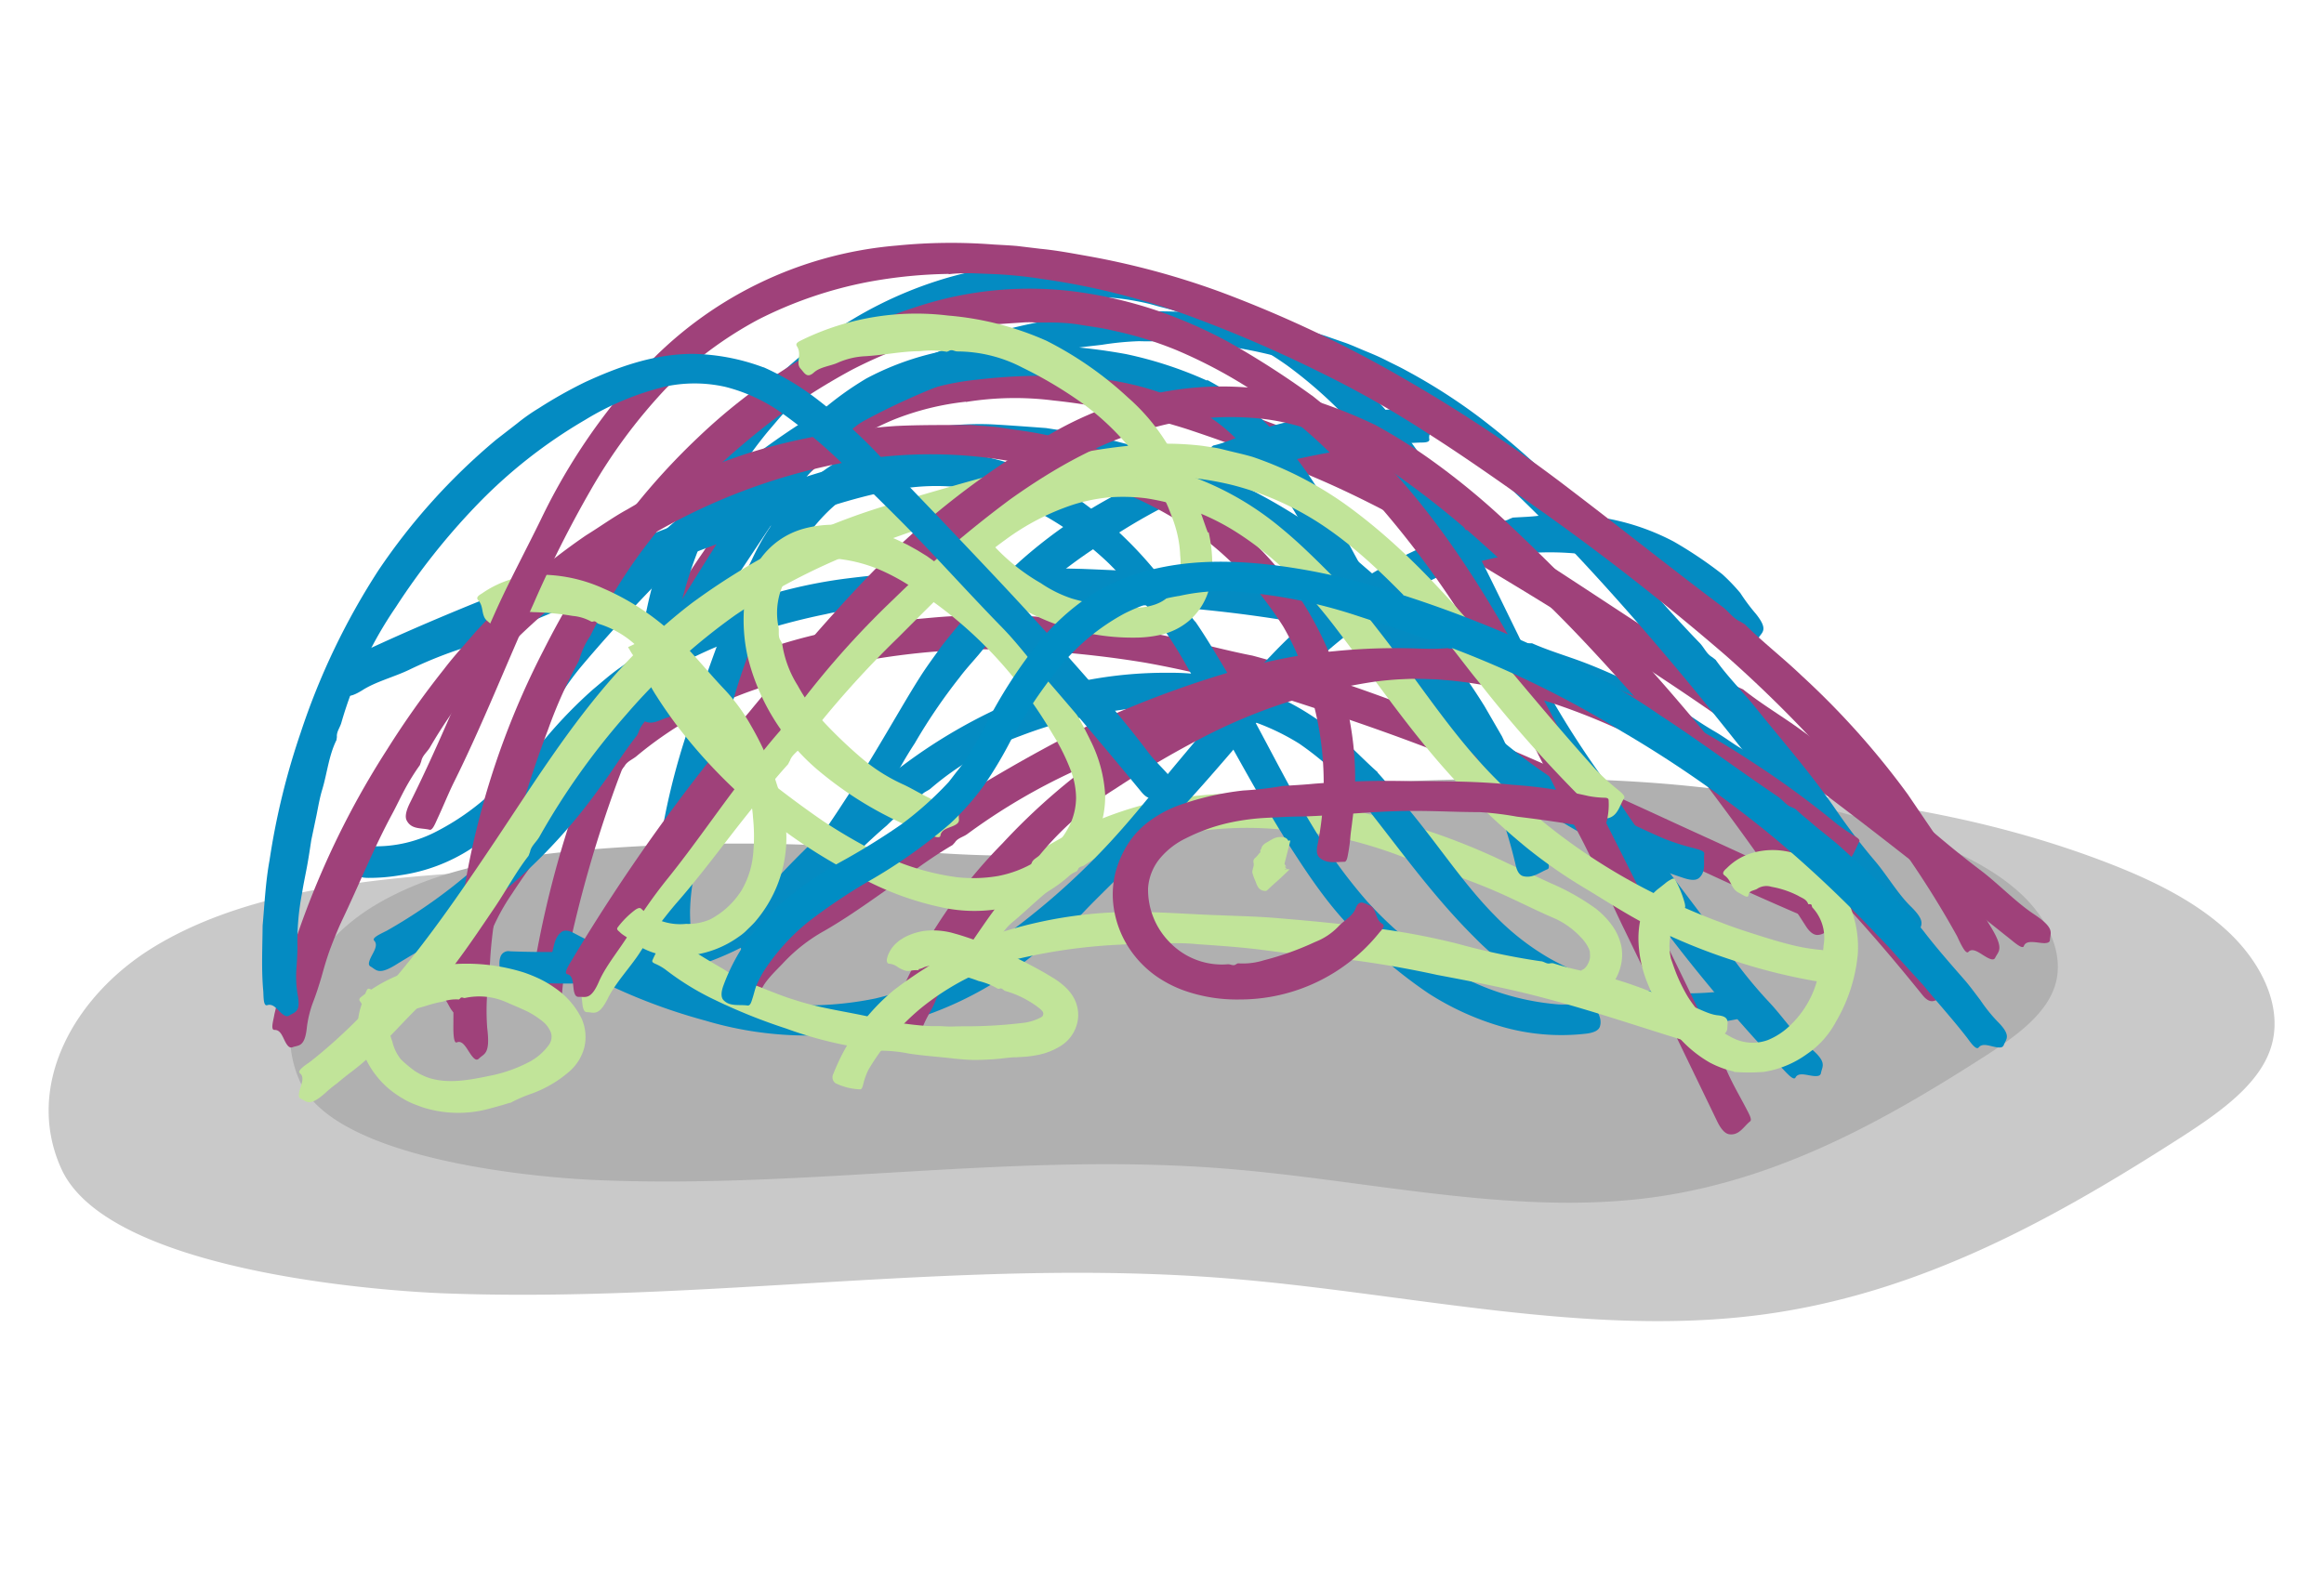 <svg id="Layer_1" data-name="Layer 1" xmlns="http://www.w3.org/2000/svg" viewBox="0 0 276.27 187.67"><title>pellet-1</title><path d="M7.3,139c-4.45-9.78,1.39-20.54,11-26.4s22.2-7.75,34.51-8.65a277.41,277.41,0,0,1,38-.17c12.65.8,25.69,2.44,37.54-.38,6.55-1.56,12.42-4.42,18.84-6.24,8.55-2.43,17.88-3,27.11-3.33,25.46-1,52.13-.47,76,8.68,5.41,2.07,10.74,4.64,14.68,8.38s6.33,8.8,5.08,13.34-6,7.91-10.47,10.81c-14.91,9.58-31.1,18.8-50.3,21.31-20.65,2.7-42.23-2.65-63.47-4.34-31.32-2.5-62.07,3-93.37,1.77C43.72,153.41,12.71,150.89,7.3,139Z" style="fill:#c9c9c9"/><path d="M35.69,128.67c-3.53-7.76,1.1-16.28,8.73-20.93s17.63-6.13,27.41-6.85a220.47,220.47,0,0,1,30.2-.12c10,.64,20.4,1.94,29.81-.29,5.2-1.24,9.86-3.5,14.95-5,6.79-1.92,14.2-2.35,21.53-2.63,20.22-.76,41.39-.36,60.38,6.9,4.3,1.64,8.53,3.69,11.66,6.65s5,7,4,10.58-4.74,6.27-8.31,8.56c-11.83,7.59-24.68,14.9-39.93,16.89-16.4,2.13-33.53-2.11-50.4-3.46-24.86-2-49.28,2.36-74.14,1.38C64.62,140.12,40,138.11,35.69,128.67Z" style="fill:#b0b0b0"/><path d="M165.53,97.46l3.55,1.12a78,78,0,0,1,10.12,4.06l5.21,2.41a27.56,27.56,0,0,1,5.3,3,9.77,9.77,0,0,1,1.85,1.89,6.48,6.48,0,0,1,1.2,2.68,5.67,5.67,0,0,1-.33,3,5.2,5.2,0,0,1-1.75,2.34,4.74,4.74,0,0,1-2.39,1.11c-.39.05-.91,0-.88-.32a11.8,11.8,0,0,1,.1-1.46,9.15,9.15,0,0,1,.38-1.43c.12-.41.14-.57.14-.54s.21,0,.45-.28a2.27,2.27,0,0,0,.52-1.09,1.82,1.82,0,0,0,0-.56,1.57,1.57,0,0,0,0-.24l-.12-.34a4.69,4.69,0,0,0-.94-1.34,9.77,9.77,0,0,0-3.08-2.24c-2.36-1-4.64-2.2-7-3.22-3.74-1.63-7.61-2.82-11.38-4.22a52.63,52.63,0,0,0-7.73-2.28c-1.89-.36-3.79-.6-5.69-.79a42.56,42.56,0,0,0-8.81-.09,65.32,65.32,0,0,0-8,1.24,18.35,18.35,0,0,0-7.31,3c-.25.2-.65.13-.79.51h0l-.13.21h0a10.68,10.68,0,0,0-2.59,1.71c-1.72,1.29-3.2,2.78-4.84,4.17a6.53,6.53,0,0,0-1.15,1.14,7.35,7.35,0,0,0-1,1.38c-.39.81-1.3,1.53-1.41,2.48-.16,1.12-.84.73-1.53.63a1,1,0,0,1-.61-.37c-.44-.47-.61-1.15-1.39-1.4-.45-.15-.08-.7,0-1a24,24,0,0,1,5-7.15,34.53,34.53,0,0,1,7-5.16,42.91,42.91,0,0,1,10.88-4.43A53.7,53.7,0,0,1,148,94.33a30.36,30.36,0,0,1,6.68.58c2.26.48,4.52.89,6.72,1.52a34.49,34.49,0,0,0,4.15,1Z" style="fill:#c1e499"/><path d="M148.81,77.94c2.41.64,4.79,1.38,7.17,2.08a190.18,190.18,0,0,1,20.51,7.78q10.66,4.56,21.13,9.39c5.25,2.43,10.53,4.77,15.71,7.29,1,.51,2.15.84,3.23,1.25.44.17,1,.35,1,.68-.22,1-.06,2.07-.92,2.79-.37.31-.94.25-1.65,0-5.88-2.5-11.68-5.16-17.41-7.89-2.63-1.25-5.17-2.7-7.84-3.82-4.83-2-9.55-4.27-14.36-6.28-7.65-3.2-15.47-5.87-23.3-8.37a115.13,115.13,0,0,0-16-4.05c-3.88-.64-7.79-1.09-11.7-1.35A85.83,85.83,0,0,0,90,81.91a44.42,44.42,0,0,0-14.24,7.93c-.49.45-1.18.66-1.51,1.25h0l-.28.36h0a12.65,12.65,0,0,0-1.32.95c-.41.36-.8.73-1.19,1.11-.78.75-1.55,1.49-2.28,2.29a70,70,0,0,0-8.31,10.47,24.6,24.6,0,0,0-3.08,6.15c-.35.87-.71,1.84-1.06,2.82a9.47,9.47,0,0,0-.71,2.89c-.13,2.29-.87,2-1.62,2.33-.28.11-.47,0-.66-.28-.49-.6-.71-1.72-1.56-1.65-.49,0-.13-1.21,0-1.88a44.17,44.17,0,0,1,6.9-15.73A58.72,58.72,0,0,1,70.9,88.44a75.31,75.31,0,0,1,9.67-6.55,62.74,62.74,0,0,1,21.73-7.44l1.4-.24,1.4-.17,2.81-.34c1.88-.14,3.76-.37,5.64-.44a69.19,69.19,0,0,1,13.36.45c4.56.59,9.1,1.3,13.56,2.31,2.78.64,5.56,1.38,8.36,1.93Z" style="fill:#9f417a"/><path d="M114.82,47.77a32.57,32.57,0,0,0-8.6,2.14,35.08,35.08,0,0,0-10.84,7.16,65.91,65.91,0,0,0-8.64,10.26A119.15,119.15,0,0,0,73.41,92.9a148.76,148.76,0,0,0-6,20.91,41.56,41.56,0,0,0-.6,4.34c-.06.59-.12,1.38-.45,1.4-1,.07-2,.67-2.94-.12-.38-.34-.45-1.07-.3-2.06a120.7,120.7,0,0,1,2.44-12.08A122,122,0,0,1,69.2,93.55c1.29-3.54,3-6.91,4.48-10.32a109.27,109.27,0,0,1,9.95-17.64A69.39,69.39,0,0,1,94.06,53.11a38.33,38.33,0,0,1,6.73-4.89,33.2,33.2,0,0,1,7.78-3.08c7.25-1.83,14.7-1.5,21.84-.41a98,98,0,0,1,15.07,3.56,155.29,155.29,0,0,1,22.05,9.34,210.52,210.52,0,0,1,18.9,11.05c6,3.91,12,7.95,18.1,11.64a10.48,10.48,0,0,0,2.15,1.41h0l.54.25,0,0c2.25,1.8,4.72,3.23,7,4.91,4.82,3.49,9.69,6.86,14.2,10.84,2.19,1.93,4.61,3.93,7.12,5.83,2,1.52,4.13,3.74,6.21,5.12,2.56,1.7,2,2.2,1.94,3.06,0,.32-.27.39-.62.41-.89,0-2.19-.47-2.48.35-.17.47-1.32-.61-2-1.13-10.92-8.7-21.86-17.39-33.29-25.45-7.81-5.51-15.89-10.6-24-15.56-8-4.85-16-9.68-24.42-13.33q-7.59-3.28-15.3-5.85c-1.33-.45-2.69-.82-4-1.21s-2.72-.72-4.1-1a73.22,73.22,0,0,0-8.28-1.35,36.36,36.36,0,0,0-10.37.18Z" style="fill:#9f417a"/><path d="M143.47,45.16a29.53,29.53,0,0,1,7.17,5.31,46.44,46.44,0,0,1,7.56,10.32c2.07,3.62,3.88,7.29,6,10.72a67.48,67.48,0,0,0,17,18.68,76.85,76.85,0,0,0,8,5.26c2.78,1.58,5.66,3,8.58,4.26a27,27,0,0,0,3.67,1.17c.5.15,1.18.3,1.15.63-.12,1,.24,2.11-.61,2.88-.37.33-1,.3-1.89,0a72.21,72.21,0,0,1-10.23-4.28,70.18,70.18,0,0,1-9.38-5.86c-1.38-1-2.64-2.11-3.92-3.2l-3.71-3.41c-1.15-1-2.19-2.1-3.26-3.18s-2.05-2.24-3-3.45a70.91,70.91,0,0,1-5.24-7.42c-2.53-4.09-4.7-8.28-7.14-12.2a41.87,41.87,0,0,0-8.5-10.36c-4.5-3.79-10.48-5.64-16.54-6.16a68,68,0,0,0-13.15.29,31.28,31.28,0,0,0-9.57,2.57,26.12,26.12,0,0,0-7.83,5.84C94.34,58,91,63.55,87.39,68.86S80.42,79.49,77.21,85c-.38.68-1,1.18-1.25,1.93v0l-.21.49h0c-1.61,2-2.91,4.21-4.47,6.27a65.48,65.48,0,0,1-10.94,11.9c-1,.87-2.16,1.65-3.24,2.55s-2.27,1.72-3.41,2.61a17.66,17.66,0,0,1-1.49,1l-1.66.92c-1.12.61-2.2,1.27-3.18,1.86-2.38,1.55-2.59.79-3.31.4-.26-.15-.22-.42-.11-.73.28-.81,1.13-1.73.54-2.35-.34-.35.92-.87,1.54-1.2a63.25,63.25,0,0,0,14.2-11A112.31,112.31,0,0,0,71.89,85.5C76.75,78.62,81,71.24,85.63,64A103.72,103.72,0,0,1,93,53.65,37.52,37.52,0,0,1,103,45a33.24,33.24,0,0,1,15.13-3.89,66.75,66.75,0,0,1,15.75,1,46.78,46.78,0,0,1,9.61,3.15Z" style="fill:#048bc2"/><path d="M163.75,91.85c1.29,1.43,2.51,2.92,3.7,4.38,3.58,4.31,6.55,8.9,10.26,12.65a29.72,29.72,0,0,0,6.48,5.07,32.43,32.43,0,0,0,7.6,3.09,36.25,36.25,0,0,0,12.38.9,12.25,12.25,0,0,0,2.44-.6c.33-.1.75-.27.88,0,.38.91,1.09,1.72,1,2.78-.05.45-.44.72-1.05.87a33.23,33.23,0,0,1-15.27-.07,49.11,49.11,0,0,1-6.55-2.37,31.55,31.55,0,0,1-10.25-7c-4.67-4.62-8.43-9.81-12.24-14.67a36.11,36.11,0,0,0-8.69-8.46,27.57,27.57,0,0,0-7.84-3.33,33.45,33.45,0,0,0-13.3-.68,54.92,54.92,0,0,0-12,3.1,34.69,34.69,0,0,0-10.66,6.25c-.38.33-.94.44-1.17.93h0l-.21.3h0a27.06,27.06,0,0,0-3.84,3.17c-2.63,2.23-5,4.78-7.69,7A30.11,30.11,0,0,0,93.89,109c-1,1.15-2.43,2.23-3.21,3.51-1,1.58-1.46,1-2.18.78-.26-.08-.36-.3-.43-.57-.19-.7,0-1.59-.71-2-.41-.24.29-.89.6-1.27A112,112,0,0,1,106.31,91.8a63.26,63.26,0,0,1,15.38-8.88A50.42,50.42,0,0,1,139,80a29.23,29.23,0,0,1,10.38,1.83,31.66,31.66,0,0,1,9.47,5.44c1.75,1.44,3.27,3.1,4.94,4.57Z" style="fill:#048bc2"/><path d="M128.2,109c-.81.77-1.68,1.49-2.52,2.23s-1.73,1.44-2.61,2.13a42.41,42.41,0,0,1-39.23,8,68.12,68.12,0,0,1-14.62-5.83c-.9-.5-1.91-.85-2.85-1.29-.39-.18-.92-.38-.81-.69.31-.94.3-2,1.16-2.71.36-.28.87-.21,1.47.1a96.17,96.17,0,0,0,15.25,6.43,38.62,38.62,0,0,0,7.28,1.83,40.05,40.05,0,0,0,13.34-.47,36.19,36.19,0,0,0,9.85-3.91,69.1,69.1,0,0,0,8.84-6.09,83.71,83.71,0,0,0,10.56-10.08c2.33-2.63,4.5-5.41,6.79-8.14,3.54-4.23,7.09-8.52,11-12.56a59.06,59.06,0,0,1,12.1-9.82,56.23,56.23,0,0,1,14.36-6.07c.62-.15,1.3,0,1.86-.34h0l.41-.17h0c1.06-.07,2.11-.09,3.16-.23s2.1-.11,3.16-.12a27.67,27.67,0,0,1,12.82,3.2,49.4,49.4,0,0,1,5.77,3.88,22.82,22.82,0,0,1,2.14,2.23A23,23,0,0,0,208.74,73c1.49,1.87.75,2.15.35,2.79-.15.24-.41.24-.71.19-.77-.14-1.61-.69-2.22-.11-.36.33-.75-.6-1.08-1a22.14,22.14,0,0,0-4.76-4.56c-.44-.33-.95-.59-1.42-.88a9.4,9.4,0,0,0-1.46-.81l-1.51-.72-1.59-.58-.8-.29-.82-.22c-.55-.14-1.1-.3-1.65-.43-1.13-.17-2.24-.47-3.39-.53a34.48,34.48,0,0,0-6.89,0,31.1,31.1,0,0,0-9.07,2.4,47.55,47.55,0,0,0-8.28,4.76,74.55,74.55,0,0,0-14.07,12.9c-2.49,2.94-5,5.89-7.59,8.76s-5.33,6.08-8.19,9c-1.79,1.81-3.66,3.57-5.4,5.46Z" style="fill:#048bc2"/><path d="M105.78,93.7c-.91,1.54-1.85,3.07-2.79,4.62a46.91,46.91,0,0,1-4.78,6.56A34.28,34.28,0,0,1,92,110.39a36.39,36.39,0,0,1-16.26,6,63.27,63.27,0,0,1-12.73.42c-.82-.06-1.68,0-2.52.07-.34,0-.79.07-.83-.26-.11-1-.51-2-.13-2.94a1,1,0,0,1,1.11-.56,110.89,110.89,0,0,0,13.43-.29,29.23,29.23,0,0,0,6-.86,41.94,41.94,0,0,0,5.08-1.81,24.6,24.6,0,0,0,4.66-2.58c4.67-3.28,7.88-8.19,11.07-13.1,2.16-3.31,4.18-6.78,6.24-10.27.74-1.25,1.49-2.51,2.28-3.75s1.67-2.42,2.53-3.62a81.58,81.58,0,0,1,9.31-10.09,57.56,57.56,0,0,1,10.28-7.31c3.63-2,7.35-3.76,11.06-5.63.45-.23,1-.18,1.36-.6h0l.28-.23h0c1.63-.36,3.11-1.14,4.7-1.64s3.3-1,5-1.36a27.68,27.68,0,0,1,5.15-.74c.85,0,1.72-.1,2.61-.2s1.8-.14,2.71-.28a19.5,19.5,0,0,1,2.34-.1,9.82,9.82,0,0,0,2.32-.11c1.78-.37,1.69.4,2,1.07a.73.73,0,0,1-.14.71c-.39.61-1.14,1.07-1,1.88.09.47-.78.4-1.23.42a82.83,82.83,0,0,0-22.59,4.23A69.36,69.36,0,0,0,132,64a60.33,60.33,0,0,0-12,9.61c-1,1.16-2.09,2.23-3,3.42s-2,2.28-2.91,3.5a66.5,66.5,0,0,0-5.36,7.88,45.93,45.93,0,0,0-3,5.32Z" style="fill:#048bc2"/><path d="M142.1,73.92c1.38,2,2.6,4.11,3.85,6.17,3.67,6.1,6.6,12.47,10.19,18.34a62.71,62.71,0,0,0,6.37,8.74,45.56,45.56,0,0,0,8,7,30.11,30.11,0,0,0,14.71,5.26,6.9,6.9,0,0,0,1.57-.05,13.66,13.66,0,0,0,1.56-.24c.42-.08,1-.23,1.07.09.32.93,1.1,1.78.77,2.84-.15.46-.7.71-1.51.83a25.58,25.58,0,0,1-9.95-.76,33.19,33.19,0,0,1-8.89-4,54.65,54.65,0,0,1-6.85-5.48,42.79,42.79,0,0,1-5.34-5.76c-1.59-2.06-3-4.21-4.4-6.39-4.35-6.93-8.06-14.11-12-21a55.35,55.35,0,0,0-9.44-12.52,38.33,38.33,0,0,0-9-6.41,25.6,25.6,0,0,0-8-2.55,26.24,26.24,0,0,0-8.38.22c-5.16.88-10.24,2.8-15.5,4.52a125.37,125.37,0,0,0-15.16,5.83c-.6.28-1.32.28-1.8.75h0l-.37.27h0c-2.09.61-4,1.64-6,2.44-4.17,1.65-8.21,3.55-12.52,5a50.5,50.5,0,0,0-6.45,2.59c-1.72.83-4,1.42-5.56,2.43-2,1.24-2.18.49-2.83,0-.24-.17-.22-.42-.14-.72.21-.75.95-1.57.41-2.22-.3-.37.83-.79,1.4-1.06,9.65-4.6,19.64-8.45,29.63-12.27,6.82-2.61,13.61-5.31,20.48-7.8a86.59,86.59,0,0,1,10.47-3.17,39.49,39.49,0,0,1,11.27-1,27.33,27.33,0,0,1,6.73,1.41,30,30,0,0,1,6.06,3,47.06,47.06,0,0,1,10.25,9c1.84,2.14,3.49,4.43,5.24,6.63Z" style="fill:#048bc2"/><path d="M138.43,54c2.25.63,4.36,1.64,6.53,2.48a66.12,66.12,0,0,1,17.33,11A69.94,69.94,0,0,1,176.49,84l2.06,3.56,1.76,3.73c.27.63.61,1.23.82,1.88l.67,1.94.65,2,.31,1c.09.33.16.67.23,1,.23,1.06.63,2.1.95,3.15.13.43.34,1,0,1.11-.91.37-1.72,1.07-2.81.83-.47-.1-.75-.53-.92-1.19A58.15,58.15,0,0,0,174,87.18l-.93-1.72-.46-.87-.52-.83c-.7-1.1-1.42-2.19-2.21-3.23a77.81,77.81,0,0,0-9.76-10.2A73.31,73.31,0,0,0,141,58.89c-.57-.24-1.13-.51-1.72-.74l-1.77-.61c-1.18-.39-2.35-.85-3.56-1.19a54,54,0,0,0-7.34-1.5l-2.66-.34c-.89-.06-1.78-.06-2.68-.1l-2.67-.08c-.89,0-1.78,0-2.66.07-5.48.26-11,1.53-15.23,4.54-3.92,2.71-6.5,7-8.68,11.62-1.08,2.26-2.05,4.67-3,7.08A66.38,66.38,0,0,0,86.7,85c-.15.61-.61,1.12-.54,1.76v0l0,.43v0A39.37,39.37,0,0,0,84.52,93a117.48,117.48,0,0,0-2.22,12.25,24,24,0,0,0-.27,3.11,26.7,26.7,0,0,0,.19,3.21c.15.86.16,1.81.26,2.75a10.9,10.9,0,0,0,.61,2.66c.87,1.91.1,2-.44,2.58-.2.22-.44.18-.72.07-.69-.27-1.38-1.1-2.11-.68-.41.25-.66-.94-.83-1.54a42.36,42.36,0,0,1-.72-15.85,83.18,83.18,0,0,1,3.65-15.2C83,83,84.18,79.66,85.39,76.38s2.38-6.57,4-9.85a29,29,0,0,1,6.39-8.87,27.6,27.6,0,0,1,9.58-5.47,35.8,35.8,0,0,1,12.56-1.73c2.15.12,4.29.28,6.43.44l3.18.49a26.19,26.19,0,0,1,3.16.58c1.29.32,2.59.66,3.9,1s2.56.75,3.88,1Z" style="fill:#048bc2"/><path d="M130.68,35.3l-2-.2-2,0c-.68,0-1.35-.06-2,0l-2,.14a51.15,51.15,0,0,0-11.58,2.32,44.71,44.71,0,0,0-10.53,5.26c-.84.62-1.73,1.19-2.54,1.86l-2.39,2-2.24,2.22c-.74.75-1.38,1.58-2.08,2.37a52.8,52.8,0,0,0-6.79,10.6A52.06,52.06,0,0,0,79.6,80.14c-.06.63-.07,1.27-.07,1.91L79.7,84c0,.52.12,1.2-.2,1.28-1,.24-1.9,1-2.91.46-.44-.23-.63-.87-.66-1.79A51,51,0,0,1,76,78.25l.35-2.81a25.46,25.46,0,0,1,.49-2.77A49,49,0,0,1,80.33,62l1.12-2.31c.41-.75.86-1.48,1.29-2.22.82-1.5,1.85-2.86,2.71-4.32A49,49,0,0,1,98.26,40a48,48,0,0,1,13.09-6.58,45.4,45.4,0,0,1,14.49-2.18,47.23,47.23,0,0,1,4.9.32c.81.11,1.63.15,2.43.3l2.41.45a21.72,21.72,0,0,1,2.39.54l2.38.6,2.33.76a24.49,24.49,0,0,1,2.31.83,48.33,48.33,0,0,1,12.31,6.72c.74.54,1.41,1.17,2.12,1.74l1.05.89c.35.3.66.64,1,.95l1.95,1.94c.6.69,1.23,1.35,1.8,2.06a69.86,69.86,0,0,1,6.25,8.86c3.43,5.64,6.16,11.55,9,17.31a109.62,109.62,0,0,0,9.61,16.37c.46.61.67,1.41,1.28,1.87v0l.37.38v0a66.92,66.92,0,0,0,4.29,6.24c3,4.3,6.3,8.32,9.33,12.66a55.11,55.11,0,0,0,5.11,6.3c1.51,1.63,3,3.86,4.72,5.27,2.09,1.73,1.44,2.17,1.29,3-.06.31-.32.36-.64.36-.84,0-2-.57-2.39.18-.23.43-1.14-.66-1.67-1.2A194.81,194.81,0,0,1,188.49,97,253.69,253.69,0,0,1,175.4,74.64c-3.82-7.47-7.17-15.11-12.23-21.4A52.9,52.9,0,0,0,153,43.45,45.9,45.9,0,0,0,139.76,37c-.73-.26-1.49-.41-2.24-.62a21.84,21.84,0,0,0-2.26-.54,27.58,27.58,0,0,0-4.61-.52Z" style="fill:#048bc2"/><path d="M105.14,71.94c-1.17.14-2.34.27-3.5.46s-2.33.36-3.47.63a75.91,75.91,0,0,0-10,2.75,47.14,47.14,0,0,0-9.27,4.32,41.32,41.32,0,0,0-8.41,6.76c-2.54,2.62-4.91,5.55-7.62,8.31a37.89,37.89,0,0,1-6.83,5.72,20.8,20.8,0,0,1-8.49,3.19,21.83,21.83,0,0,1-3.73.31c-.51,0-1.2-.06-1.21-.38,0-1-.38-2,.24-2.93.26-.4.71-.46,1.34-.45a15.6,15.6,0,0,0,7.87-1.85,29.2,29.2,0,0,0,7-5.11,74.6,74.6,0,0,0,5.89-6A54.9,54.9,0,0,1,70.47,82c1-.83,2-1.73,3.1-2.51s2.13-1.58,3.29-2.23a59.22,59.22,0,0,1,23.47-8.43,148.85,148.85,0,0,1,16.56-1.18c3.94-.1,7.88-.11,11.8,0,6.11.24,12.22.56,18.31,1.22a124.22,124.22,0,0,1,16.66,2.86l2,.48,2,.54,4,1c2.67.8,5.39,1.41,8.08,2.15.65.17,1.22.64,1.91.59h0l.47,0h0c2.05.91,4.19,1.52,6.28,2.32s4.27,1.8,6.37,2.79c1,.53,2.07,1.06,3.09,1.62l1.53.85c.5.32,1,.65,1.47,1,.94.65,1.93,1.3,3,1.92s2,1.34,3.1,2c.85.51,1.72,1.16,2.59,1.8a17.27,17.27,0,0,0,2.55,1.83c2.12,1.16,1.55,1.7,1.47,2.48,0,.29-.27.39-.57.46-.78.16-1.87-.09-2.19.69-.18.44-1.08-.34-1.59-.7-2.12-1.58-4.4-2.92-6.6-4.37-1.12-.7-2.28-1.33-3.42-2l-1.71-1c-.57-.33-1.17-.61-1.75-.92l-3.52-1.83-3.61-1.65c-.6-.28-1.19-.57-1.8-.82l-1.85-.74c-1.23-.49-2.46-1-3.7-1.46a137,137,0,0,0-21-5.6,160.15,160.15,0,0,0-21.15-3l-12.69-.75c-4.38-.3-8.75-.3-13.11-.21a50.33,50.33,0,0,0-8.13.71Z" style="fill:#048bc2"/><path d="M131,41c-1.3.16-2.6.27-3.89.52l-1.93.33c-.64.12-1.28.28-1.91.43a82.3,82.3,0,0,0-21.56,8.31A102,102,0,0,0,82,65.46,186.06,186.06,0,0,0,69.19,79.14a32.55,32.55,0,0,0-2.23,3c-.3.41-.66,1-1,.84-.88-.44-2-.51-2.49-1.57-.19-.44,0-1,.56-1.7,2.14-2.8,4.37-5.52,6.72-8.14s4.78-5.17,7.32-7.6c2.32-2.25,4.94-4.19,7.32-6.33a90.35,90.35,0,0,1,14.26-10c8-4.63,16.74-8.28,26-9.71a76.57,76.57,0,0,1,9.31-.89,81.24,81.24,0,0,1,9.36.3,60,60,0,0,1,13.17,2.58l2.48.86c.82.3,1.62.67,2.43,1s1.61.67,2.39,1.07,1.57.76,2.34,1.19a68.26,68.26,0,0,1,8.79,5.62,92.58,92.58,0,0,1,13.86,13c4.07,4.63,8,9.39,12.3,13.82.51.54.8,1.29,1.46,1.66l0,0,.41.32v0c1.42,2,3.18,3.74,4.72,5.65,3.21,4,6.55,7.79,9.45,12a74.81,74.81,0,0,0,4.77,6.27c1.4,1.64,2.72,3.91,4.25,5.4,1.88,1.84,1.2,2.22,1,3-.09.3-.35.33-.67.3-.81-.07-1.87-.69-2.35,0-.28.41-1.05-.71-1.51-1.26-7.7-9.27-14.9-18.91-22.52-28.2-5.22-6.32-10.65-12.51-16.28-18.35-2.76-2.84-5.58-5.61-8.56-8.16a60.85,60.85,0,0,0-9.55-6.74A68.35,68.35,0,0,0,154,43a55.78,55.78,0,0,0-14.08-2.37c-1.49-.13-3,0-4.5-.06A35.26,35.26,0,0,0,131,41Z" style="fill:#048bc2"/><path d="M115.33,50.52c1.28.12,2.58.16,3.85.36s2.57.36,3.84.58a50.72,50.72,0,0,1,5.57,1.34c.92.28,1.84.54,2.74.86s1.79.67,2.68,1a50.38,50.38,0,0,1,10,5.65,43.1,43.1,0,0,1,8.86,8.47,39.76,39.76,0,0,1,5.88,10.77,37.45,37.45,0,0,1,2,18.14c-.06.6-.17,1.21-.22,1.82a18.5,18.5,0,0,1-.24,1.84c-.09.49-.17,1.16-.5,1.13-1,0-2,.26-2.9-.47-.37-.31-.42-.86-.26-1.57a37.3,37.3,0,0,0-.87-18.13,31.45,31.45,0,0,0-3.22-7.82,44.84,44.84,0,0,0-4.63-6.07,37.94,37.94,0,0,0-5.73-5.08C135.5,58.6,127.5,56,119.44,54.73A55.16,55.16,0,0,0,103,54.55,71.74,71.74,0,0,0,74.84,65.19,92.3,92.3,0,0,0,61.61,75.75,56.31,56.31,0,0,0,51.14,88.82c-.33.59-.93,1-1.06,1.7v0c-.05.15-.11.29-.16.45l0,0a26.91,26.91,0,0,0-1.77,2.84c-.54,1-1,2-1.54,3-2.2,4.08-3.91,8.36-5.93,12.59-.47,1-.93,2.13-1.36,3.26s-.77,2.31-1.1,3.5c-.28.94-.61,2-1,3a13.06,13.06,0,0,0-.74,3c-.24,2.4-1,2.1-1.72,2.37-.28.1-.47-.07-.65-.32-.46-.64-.64-1.78-1.49-1.74-.49,0-.1-1.2,0-1.86A101.45,101.45,0,0,1,46,89.15a105.09,105.09,0,0,1,6.79-9.59c1.19-1.57,2.53-3,3.81-4.5l2-2.13,1-1.06,1.09-1a74.77,74.77,0,0,1,9-7.23c1.63-1,3.2-2.15,4.89-3.07l2.49-1.45,2.55-1.35a59.1,59.1,0,0,1,12.8-4.87,79.58,79.58,0,0,1,14-2.24c2.94-.15,5.91-.11,8.87-.13Z" style="fill:#9f417a"/><path d="M155.93,47a80.31,80.31,0,0,1,7.63,6.88c7.11,7.24,12.54,15.79,17.32,24.48,2.56,4.61,5,9.29,7.32,14s4.69,9.33,7,14c3.46,7.06,7,14.1,10.21,21.26.64,1.42,1.45,2.8,2.18,4.2.29.57.73,1.31.46,1.52-.78.62-1.31,1.73-2.52,1.53-.51-.09-1-.68-1.44-1.62q-5.62-11.64-11.26-23.27c-1.72-3.56-3.24-7.22-5.07-10.69C184.44,93,181.4,86.59,178,80.43a113.77,113.77,0,0,0-19.91-26.6A58.33,58.33,0,0,0,139.8,41.61a43.44,43.44,0,0,0-7.49-2.3c-1.27-.32-2.57-.46-3.85-.68s-2.58-.29-3.88-.28l-1.52,0a9.52,9.52,0,0,0-1.51,0l-3,.2-3,.45c-1,.14-2,.44-3,.65A54.22,54.22,0,0,0,101.22,44a77.16,77.16,0,0,0-9.47,6.06,96.88,96.88,0,0,0-8.54,7.43A74.66,74.66,0,0,0,75.94,66a66.32,66.32,0,0,0-5.77,9.63A9.31,9.31,0,0,0,69,78l0,0-.19.59,0,0a56.52,56.52,0,0,0-3.65,8.14,137.08,137.08,0,0,0-5.37,17.74,51.25,51.25,0,0,0-1.51,9.45c-.06,1.31-.22,2.75-.36,4.18a27.68,27.68,0,0,0,0,4.16c.39,3.16-.38,3-1,3.63-.25.23-.48.07-.71-.19-.61-.67-1.08-2.09-1.9-1.75-.45.2-.42-1.53-.41-2.43A96.12,96.12,0,0,1,64.62,77.31,106.72,106.72,0,0,1,72.7,63.86,80,80,0,0,1,83,52,68.06,68.06,0,0,1,109.5,36.31a42.83,42.83,0,0,1,18.44-1.62,51.78,51.78,0,0,1,9.33,2.15,56.38,56.38,0,0,1,8.72,3.8,103,103,0,0,1,10,6.42Z" style="fill:#9f417a"/><path d="M159.07,69.07c1.74,2,3.33,4,4.92,6.05,4.69,6,8.65,12.31,13.81,17.48a71,71,0,0,0,18.78,13.6,74.38,74.38,0,0,0,8,3.49c1.37.54,2.77,1,4.16,1.44s2.79.88,4.22,1.23a22.38,22.38,0,0,0,3.48.59c.48.07,1.12.12,1.12.45,0,1,.46,2-.23,2.94-.3.37-.9.44-1.71.29a67.58,67.58,0,0,1-9.84-2.51,69.48,69.48,0,0,1-9.37-3.83c-2.78-1.38-5.37-3.09-8-4.67a59.6,59.6,0,0,1-6.84-4.75,81.51,81.51,0,0,1-6.17-5.58c-6.36-6.21-11.21-13.54-16.34-20.26a66.85,66.85,0,0,0-5.48-6.42,38.48,38.48,0,0,0-6.46-5.24,27.9,27.9,0,0,0-10.83-4.11,21.79,21.79,0,0,0-4.42-.12,20.8,20.8,0,0,0-4.33.88,28.78,28.78,0,0,0-8,4.15c-4.58,3.3-8.61,7.49-12.79,11.66a116.6,116.6,0,0,0-11.53,13c-.41.56-1.08.94-1.31,1.61l0,0-.23.44,0,0a66.06,66.06,0,0,0-4.37,5.37c-3,3.71-5.79,7.61-9,11.26A53.24,53.24,0,0,0,76,113.37c-1.12,1.7-2.82,3.5-3.72,5.31-1.1,2.22-1.67,1.69-2.48,1.68-.3,0-.41-.23-.49-.54-.2-.77,0-1.92-.77-2.18-.47-.14.33-1.17.7-1.74a261.65,261.65,0,0,1,21-27.38c5.1-6,10.26-11.91,15.7-17.58a87.2,87.2,0,0,1,8.59-8,41.5,41.5,0,0,1,10.36-6.21A23.32,23.32,0,0,1,132,55.1a22.69,22.69,0,0,1,7.36.8,35.62,35.62,0,0,1,13,6.94c2.35,1.93,4.51,4.13,6.63,6.25Z" style="fill:#c1e499"/><path d="M178.8,78.14c2.21.49,4.43,1,6.58,1.68a62.65,62.65,0,0,1,17.83,8.78,106.15,106.15,0,0,1,16,13.37,111.94,111.94,0,0,1,10.29,11.72c.62.82,1.37,1.56,2.07,2.34.27.32.68.72.46,1-.67.73-1.1,1.73-2.16,2-.45.11-.89-.16-1.31-.68-3.52-4.37-7.16-8.62-11-12.68a64.42,64.42,0,0,0-5.35-5.48,114.21,114.21,0,0,0-10.84-8.48l-1.13-.76-1.17-.7-2.34-1.38c-1.62-.81-3.19-1.72-4.86-2.4a76.59,76.59,0,0,0-10.11-3.72,50.09,50.09,0,0,0-14.26-2.07,69.08,69.08,0,0,0-10.34.91c-2.66.42-5.3,1-7.91,1.67s-5.18,1.55-7.72,2.48c-4.65,1.75-9.21,3.76-13.75,5.91a72.72,72.72,0,0,0-12.78,7.52c-.48.36-1.14.47-1.48,1h0l-.28.31h0a53,53,0,0,0-4.93,3.31c-3.42,2.29-6.7,4.82-10.3,6.89a19.88,19.88,0,0,0-4.8,3.72c-1.08,1.16-2.56,2.44-2.93,3.89-.23.87-.44,1.21-.73,1.37a3.86,3.86,0,0,1-1,.19.61.61,0,0,1-.64-.32,7.17,7.17,0,0,1-.56-1.07,1,1,0,0,0-.82-.69c-.24,0-.22-.32-.12-.69a10.31,10.31,0,0,1,.5-1.1,20.71,20.71,0,0,1,5.16-6.22,70.65,70.65,0,0,1,6.1-4.47q6.09-4.16,12.36-8.14A189.75,189.75,0,0,1,128.2,86.86a120.3,120.3,0,0,1,18.73-7.15,58.39,58.39,0,0,1,11.75-2.28,73.36,73.36,0,0,1,12.4-.18c2.58.22,5.15.61,7.74.89Z" style="fill:#9f417a"/><path d="M172.16,77.11l1.38.08,1.39.14c.91.12,1.84.16,2.75.32a56.85,56.85,0,0,1,15.55,4.69,106.43,106.43,0,0,1,14.91,8.17A110,110,0,0,1,218.39,98a23.25,23.25,0,0,0,2.09,1.42c.29.19.69.42.53.7-.48.86-.72,1.89-1.61,2.47a1,1,0,0,1-1.23-.19c-3.66-2.77-7.33-5.48-11.07-8.07l-2.55-1.83a21.26,21.26,0,0,0-2.62-1.69c-3.3-1.77-6.54-3.65-10-5.11a57.38,57.38,0,0,0-8.34-2.85c-.71-.21-1.42-.38-2.13-.52l-2.14-.47c-1.44-.22-2.86-.54-4.3-.69a41.54,41.54,0,0,0-11.68-.1A65.28,65.28,0,0,0,143,87.68a115.62,115.62,0,0,0-10.41,6.11,36.89,36.89,0,0,0-8.94,7.82c-.3.38-.85.53-1,1h0l-.14.31h0a23.82,23.82,0,0,0-3,3.59c-2.08,2.53-3.77,5.3-5.73,8a20,20,0,0,0-2.52,4.38c-.48,1.3-1.56,2.65-1.76,4-.28,1.68-1,1.33-1.71,1.38a.69.69,0,0,1-.62-.36c-.43-.55-.57-1.43-1.4-1.57-.47-.07,0-.91.11-1.37a59.84,59.84,0,0,1,13.28-20.67,76,76,0,0,1,12.73-11,90.58,90.58,0,0,1,14.54-7.68,46.85,46.85,0,0,1,9.33-3,69.45,69.45,0,0,1,10-1.38c2.12-.11,4.24,0,6.37-.17Z" style="fill:#9f417a"/><path d="M128.68,53.81a60.28,60.28,0,0,1,8.11-1,35.89,35.89,0,0,1,6.12.2l1.53.23c.51.08,1,.22,1.5.34,1,.25,2,.46,3,.76a43,43,0,0,1,10.85,5.53c7,5,12.58,11.3,17.86,17.59,4,4.76,7.91,9.47,12,14a26.37,26.37,0,0,0,2.7,2.46c.37.32.89.73.72,1-.53.84-.72,2-1.79,2.34-.46.16-1-.13-1.63-.71A153.87,153.87,0,0,1,175.9,81.23c-2-2.41-3.76-5-5.87-7.16-3.81-4-7.63-8-12.06-11.1a35.1,35.1,0,0,0-11.49-5.3,36.24,36.24,0,0,0-12.57-.82,87.75,87.75,0,0,0-17.13,3.65c-4.07,1.2-8.07,2.54-12,4a75,75,0,0,0-17.31,8.6A73,73,0,0,0,74.42,85,85.4,85.4,0,0,0,64.14,99.47c-.35.64-1,1.11-1.13,1.83v0l-.18.47,0,0c-1.48,1.9-2.59,4-3.93,6-2.81,4.14-5.58,8.37-9.19,12-.9.88-1.79,1.82-2.7,2.78s-1.91,1.88-2.84,2.88a29.38,29.38,0,0,1-2.68,2.24c-.48.37-.94.74-1.38,1.12a14.61,14.61,0,0,0-1.32,1.07c-2,1.82-2.31,1.11-3,.81-.28-.11-.29-.37-.24-.69.13-.83.77-1.83.1-2.36-.38-.31.71-1,1.24-1.38,8.89-7,15.54-16.64,22.07-26.39,4.47-6.68,8.79-13.62,14.33-19.8a64.52,64.52,0,0,1,8.92-8.31,79.16,79.16,0,0,1,10.33-6.45A76.2,76.2,0,0,1,105.75,60c4.68-1.41,9.33-2.75,14-4l8.94-2.21Z" style="fill:#c1e499"/><path d="M163.34,50.45a64.41,64.41,0,0,1,7,4.4,86.8,86.8,0,0,1,9.23,7.68c2.89,2.72,5.7,5.51,8.46,8.35a246.67,246.67,0,0,1,16.71,18.83,159.61,159.61,0,0,1,11,15.4c.65,1.06,1.46,2.07,2.18,3.11.3.42.73,1,.48,1.19-.72.67-1.2,1.71-2.34,1.77-.49,0-.95-.37-1.39-1.06C211,104.39,207,98.84,202.9,93.4c-1.9-2.48-3.67-5.09-5.76-7.39-3.77-4.2-7.49-8.44-11.45-12.45-3.14-3.19-6.44-6.23-9.77-9.2a110.14,110.14,0,0,0-10.36-8.22c-4.81-3.27-10.17-5.83-15.91-6.38a34.3,34.3,0,0,0-12.22,1c-6.25,1.56-12,4.82-17.33,8.61a132.47,132.47,0,0,0-13.79,11.8,104.51,104.51,0,0,0-12,13.56c-.43.59-1.1,1-1.34,1.7v0l-.23.46,0,0a65.79,65.79,0,0,0-4.45,5.68c-3.08,4-5.84,8.08-9,12a57.9,57.9,0,0,0-4.43,6.35c-1.08,1.83-2.76,3.79-3.62,5.71-1,2.37-1.64,1.86-2.45,1.91-.3,0-.43-.21-.52-.52-.22-.78,0-2-.85-2.18-.47-.12.31-1.24.66-1.85a222.35,222.35,0,0,1,21-29.34q3.91-4.77,8-9.41c2.71-3.08,5.5-6.15,8.47-9.06a96.38,96.38,0,0,1,19.54-14.7,41.83,41.83,0,0,1,13.91-5,38,38,0,0,1,15.38.58,59,59,0,0,1,9,3.42Z" style="fill:#9f417a"/><path d="M137.46,112.23c-1.44,0-2.88,0-4.3.1a66.12,66.12,0,0,0-12.33,1.73,31,31,0,0,0-11.4,5.86,28.24,28.24,0,0,0-6.19,7.28,8.11,8.11,0,0,0-.64,1.81c-.08.25-.14.59-.46.52a7.21,7.21,0,0,1-2.85-.74.89.89,0,0,1-.21-1.13,24.53,24.53,0,0,1,7.16-9.91,51.33,51.33,0,0,1,4.54-3.1,31.24,31.24,0,0,1,8.92-4,52,52,0,0,1,15.1-2.21c3.38,0,6.71.28,10.06.39,2.39.1,4.78.15,7.17.36,3.71.31,7.42.66,11.11,1.14a84.67,84.67,0,0,1,10.1,1.88,80.43,80.43,0,0,0,9.89,2.09c.41,0,.75.4,1.19.24h0l.3,0h0a35.09,35.09,0,0,0,3.92,1,50.29,50.29,0,0,1,8,2.51,23.83,23.83,0,0,0,4.07,1.45c1.17.28,2.39,1.11,3.58,1.23,1.48.14,1.15.85,1.15,1.56a.87.87,0,0,1-.34.63c-.5.46-1.24.68-1.39,1.49-.09.46-.76.14-1.12,0-6.24-1.83-12.36-4-18.64-5.66-4.28-1.16-8.65-2-13-2.82A121.27,121.27,0,0,0,158,113.83c-2.58-.21-5.12-.5-7.66-.84s-5.29-.53-7.94-.71a25.12,25.12,0,0,0-5,0Z" style="fill:#c1e499"/><path d="M149.79,101.17a1.62,1.62,0,0,0,.17-.32c.09-.39.49-.6.84-.8s.39-.24.61-.34a1.78,1.78,0,0,1,.72-.18c.38,0,.78,0,1,.41.05.08.13,0,.2,0s.07,0,0,.27l-.65,2.57v0a.61.61,0,0,0,0-.15v0s0,0,0,.06a1.19,1.19,0,0,0,.13.22,1.07,1.07,0,0,0,.15.18c.05,0,.09.09,0,0s-.22-.06-.19,0a.85.85,0,0,0,.1.13c0,.05.06.1.13.13s0,0-.14,0-.26.15.16,0c.05,0-.19.08.06,0h0l.1,0h0c-.17.08.09,0,.09,0s.22-.12,0,0-.13.12,0,0-.14.13.07,0l-.67.64-.45.43c-.38.35-.82.72-1.41,1.28-.34.33-.34.24-.38.24-.8,0-1-.64-1.17-1.12a5.79,5.79,0,0,1-.39-1.08c0-.42.25-.78.15-1.14a.55.55,0,0,1,.21-.6,3.84,3.84,0,0,0,.44-.5c.11-.1.23-.17.12-.39Z" style="fill:#c1e499"/><path d="M128.51,102.73a16.44,16.44,0,0,1-6,4.32,18.17,18.17,0,0,1-10.6.84,36,36,0,0,1-9.53-3.5A63.16,63.16,0,0,1,80.31,86.06c-.78-1.06-1.54-2.14-2.24-3.25-.36-.54-.68-1.12-1-1.69l-.62-1.07-.74-1.36c-.19-.35-.39-.7-.61-1l-.32-.54L74.68,77l0-.06s0,0,0,0l.26-.12,2.09-1c.57-.26,1.35-.67,1.57-.41a9.89,9.89,0,0,1,1,1.15,5.23,5.23,0,0,1,.57,1.36c.11.41.15.57,0,.6l-.21.07-.11,0s0,0,0,0a.12.12,0,0,0,0,.1l1,1.69L82.08,82a65.77,65.77,0,0,0,5.08,6.38,44.22,44.22,0,0,0,5.29,5.31c1.79,1.38,3.61,2.72,5.48,4a66.79,66.79,0,0,0,5.83,3.42,30,30,0,0,0,9.92,3.19,17.41,17.41,0,0,0,4.95-.13,13.41,13.41,0,0,0,4.45-1.7,10.29,10.29,0,0,0,4.2-4.6,7.74,7.74,0,0,0,.64-3,9.39,9.39,0,0,0-.58-3.12,24.5,24.5,0,0,0-2.2-4.45c-.87-1.47-1.79-2.9-2.79-4.28a49.67,49.67,0,0,0-11.12-11.25c-1-.72-2-1.4-3-2.06a25,25,0,0,0-3-1.67,17.64,17.64,0,0,0-6.5-1.66,5.92,5.92,0,0,0-5.17,2.24,8.26,8.26,0,0,0-1,6c.07.52-.09,1.1.24,1.56v0l.18.34v0a12.84,12.84,0,0,0,1.85,5,22,22,0,0,0,3.28,4.53A56,56,0,0,0,102.25,90a21.12,21.12,0,0,0,5.1,3.27c1.53.7,3.24,1.89,4.9,2.29,2,.48,1.66,1.15,1.75,1.91,0,.29-.15.45-.4.6-.65.39-1.68.45-1.8,1.28-.07.48-1.07,0-1.62-.24a43.45,43.45,0,0,1-13.13-7.69A25.73,25.73,0,0,1,88.86,78a20.21,20.21,0,0,1-.42-5.61,11.69,11.69,0,0,1,1.86-5.8,9.39,9.39,0,0,1,5.23-3.72,13.52,13.52,0,0,1,5.94-.26,21.07,21.07,0,0,1,5.2,1.59l1.21.58,1.17.65,1.14.7,1,.72a67.25,67.25,0,0,1,7.87,6.4,43,43,0,0,1,7.58,9.34c1.07,1.79,2.07,3.56,3,5.48a16.46,16.46,0,0,1,1.74,6.49,11.93,11.93,0,0,1-.79,4.39,15.73,15.73,0,0,1-2.13,3.83Z" style="fill:#c1e499"/><path d="M92.94,94.93a26.25,26.25,0,0,1,.47,3.2,15.22,15.22,0,0,1-2.14,9.4,15.55,15.55,0,0,1-1.57,2.15c-.3.33-.65.65-1,1s-.7.59-1.08.85a12.18,12.18,0,0,1-5,2,11.86,11.86,0,0,1-4,0A8.25,8.25,0,0,1,75,111.82c-.39-.37-.94-.58-1.34-1-.17-.15-.43-.32-.21-.57a10.46,10.46,0,0,1,2.08-2.07c.36-.24.58-.26.72-.1a6.74,6.74,0,0,0,5.3,1.78,6.56,6.56,0,0,0,2.86-.53,9.74,9.74,0,0,0,3.8-3.55,10.5,10.5,0,0,0,1.31-4.11,21.64,21.64,0,0,0,0-4.41,15.06,15.06,0,0,0-1.58-5.83,32,32,0,0,0-2.39-3.78,45,45,0,0,0-4.61-5.41l-4.57-4.71a11.47,11.47,0,0,0-5.2-3.35c-.24-.07-.36-.41-.68-.26h0l-.19,0h0a5.52,5.52,0,0,0-2.22-.68,32.77,32.77,0,0,0-4.72-.45,4.18,4.18,0,0,0-2.34.44c-.55.31-1.42.32-1.78.93s-.82.08-1.36-.36a1.31,1.31,0,0,1-.38-.6c-.22-.59-.12-1.23-.66-1.84-.33-.35.19-.63.45-.79a12.43,12.43,0,0,1,7.24-2.23A18.31,18.31,0,0,1,71.79,70a29.52,29.52,0,0,1,8.11,5.27c2.28,2.11,4.07,4.45,6.15,6.63a21.91,21.91,0,0,1,3.23,4.39,35.83,35.83,0,0,1,2.48,5.19c.41,1.14.72,2.32,1.18,3.49Z" style="fill:#c1e499"/><path d="M152.29,93.48c1.29-.1,2.58-.15,3.86-.28a109.37,109.37,0,0,1,11.45-.31c4.05,0,8.12,0,12.17.43a57.86,57.86,0,0,1,9.07,1.34,12.34,12.34,0,0,0,1.83.2c.24,0,.58,0,.56.35a8.26,8.26,0,0,1-.36,2.92.72.72,0,0,1-.87.44c-3.2-.6-6.42-1.07-9.67-1.46a37.43,37.43,0,0,0-4.46-.54c-2.71,0-5.41-.16-8.12-.14-4.31,0-8.59.53-12.9.66-1.44,0-2.89.09-4.32.16a27.09,27.09,0,0,0-4.14.53A21.73,21.73,0,0,0,141,99.67a9.17,9.17,0,0,0-3.18,2.49,6.22,6.22,0,0,0-1.34,3.44,8.89,8.89,0,0,0,2.58,6.46,8.61,8.61,0,0,0,6.94,2.6c.32,0,.63.25.94,0h0l.21-.11h0a8.33,8.33,0,0,0,3.09-.36,34.68,34.68,0,0,0,6.12-2.19,7.63,7.63,0,0,0,2.8-1.89c.64-.67,1.69-1.21,2-2.11.42-1.09,1-.58,1.64-.35a1,1,0,0,1,.52.49c.33.57.34,1.3,1,1.71.42.24-.08.74-.31,1a21.25,21.25,0,0,1-16.64,8,18.85,18.85,0,0,1-6.6-1.06,14.31,14.31,0,0,1-3.1-1.56A12.34,12.34,0,0,1,135,113.8a11.93,11.93,0,0,1-2.67-6.42,10.8,10.8,0,0,1,.27-3.62,12.07,12.07,0,0,1,1.42-3.3,10.08,10.08,0,0,1,2.87-3,13.82,13.82,0,0,1,3.48-1.78A33.59,33.59,0,0,1,147.79,94a40.63,40.63,0,0,0,4.51-.51Z" style="fill:#9f417a"/><path d="M206.13,127.42a11.69,11.69,0,0,1-2.88-1.07,14.53,14.53,0,0,1-5.71-6,26.72,26.72,0,0,1-1.85-3.84,14.66,14.66,0,0,1-.9-4.31,10.83,10.83,0,0,1,.37-3.49,5.68,5.68,0,0,1,2.14-3.15l.62-.49a3.44,3.44,0,0,1,.65-.45c.19-.1.44-.27.58,0a12.73,12.73,0,0,1,1.11,2.72c.1.41.09.6,0,.63a2.06,2.06,0,0,0-1.18,1.12,5.94,5.94,0,0,0-.53,2.34,6.38,6.38,0,0,0,.09,2.57c.26.75.51,1.49.82,2.21a20.79,20.79,0,0,0,1.12,2.21,13.46,13.46,0,0,0,5.28,4.94,5.25,5.25,0,0,0,4.28.32,8.3,8.3,0,0,0,2.76-1.84,11.58,11.58,0,0,0,2.89-4.55,20.62,20.62,0,0,0,1-4.92,5.25,5.25,0,0,0-1.32-4.44c-.14-.12,0-.43-.34-.41h0l-.17,0h0c-.2-.61-.76-.73-1.19-1a11.21,11.21,0,0,0-3.19-1.07,2,2,0,0,0-1.65.21c-.33.25-1,.21-1.06.73s-.6.06-1.21-.25a1.64,1.64,0,0,1-.54-.47c-.38-.48-.46-1.1-1.12-1.58-.39-.27.05-.66.28-.86a7,7,0,0,1,3.26-1.87,8.71,8.71,0,0,1,3.62-.16,9.63,9.63,0,0,1,6.08,3.6,12.94,12.94,0,0,1,2.61,8.65,19.44,19.44,0,0,1-2.62,8.08,10.67,10.67,0,0,1-3.44,3.82,11.85,11.85,0,0,1-5.11,2.11,23.51,23.51,0,0,1-3.56,0Z" style="fill:#c1e499"/><path d="M104.77,125c-1-.13-1.93-.36-2.9-.47a46.83,46.83,0,0,1-8.4-2.22,67.51,67.51,0,0,1-8.53-3.43,32.06,32.06,0,0,1-5.89-3.63,6.46,6.46,0,0,0-1.21-.67c-.16-.09-.41-.18-.25-.46a11,11,0,0,1,1.52-2.52c.3-.31.56-.33.8-.17,2,1.37,4,2.61,6.08,3.8a21.56,21.56,0,0,0,2.89,1.62c1,.31,1.86.69,2.79,1.05s1.85.72,2.8,1c3,1,6.15,1.38,9.21,2.08a39,39,0,0,0,6.26,1c.75.07,1.51,0,2.26.06s1.51,0,2.27,0a56.69,56.69,0,0,0,7-.39,5.92,5.92,0,0,0,2.26-.67.46.46,0,0,0,.29-.49.7.7,0,0,0-.06-.19,2.2,2.2,0,0,0-.35-.36,10.07,10.07,0,0,0-1.21-.84,11.47,11.47,0,0,0-2.89-1.26c-.24-.06-.36-.41-.69-.27h0l-.2,0h0a8.21,8.21,0,0,0-2.3-.92c-.79-.31-1.62-.54-2.44-.79-.4-.12-.81-.24-1.22-.39-.2-.07-.4-.14-.6-.23s-.25-.12-.41-.19a2.24,2.24,0,0,0-1.86,0,2.17,2.17,0,0,1-.56.19c-.1.06-.06,0,0,.12s.08,0-.13,0a5.21,5.21,0,0,0-.83.06,1.31,1.31,0,0,1-.65,0,3.56,3.56,0,0,1-.89-.42,2,2,0,0,0-1-.4c-.23,0-.32-.21-.31-.48a2.69,2.69,0,0,1,.26-.8,3.61,3.61,0,0,1,.93-1.22,2.92,2.92,0,0,1,.56-.42,3.91,3.91,0,0,1,.55-.32,7.24,7.24,0,0,1,2.13-.66,8.91,8.91,0,0,1,2.13,0,9.29,9.29,0,0,1,1.11.2l.82.23a42.43,42.43,0,0,1,6.28,2.47c1.39.67,2.76,1.37,4.1,2.14l1,.6a10.41,10.41,0,0,1,1.16.86,6.09,6.09,0,0,1,.7.72,4.89,4.89,0,0,1,.59.91,4.26,4.26,0,0,1,.43,2.07,4.42,4.42,0,0,1-2.07,3.47,8.07,8.07,0,0,1-2.79,1.09c-.44.08-.88.15-1.33.19l-1.12.07c-.74,0-1.47.12-2.2.19s-1.76.12-2.63.13-1.75-.08-2.62-.16c-1.8-.22-3.59-.32-5.37-.6a17.28,17.28,0,0,0-3.37-.34Z" style="fill:#c1e499"/><path d="M60.63,131.12c-.82.28-1.67.5-2.52.73a13.94,13.94,0,0,1-8-.22l-1-.38c-.35-.16-.7-.31-1-.49a12.26,12.26,0,0,1-1.88-1.29,10.69,10.69,0,0,1-2.73-3.53,8,8,0,0,1-.43-6.72c.22-.41.25-.91.47-1.33.08-.18.16-.43.45-.28a12.45,12.45,0,0,1,2.55,1.46c.33.27.42.44.34.57a4.92,4.92,0,0,0-.24,4.21,5.27,5.27,0,0,0,1,2.1,14.67,14.67,0,0,0,1.61,1.36,7.28,7.28,0,0,0,1.88.91c2.26.66,4.67.21,7.07-.29a17,17,0,0,0,4.76-1.68,6.71,6.71,0,0,0,2.29-2,1.64,1.64,0,0,0,.25-1.44,3.25,3.25,0,0,0-1.14-1.47,9.86,9.86,0,0,0-1.87-1.16c-.71-.33-1.5-.66-2.28-1a7.94,7.94,0,0,0-4.93-.51c-.2.05-.41-.2-.59.07h0l-.13.11h0a4.75,4.75,0,0,0-1.94.26c-1.35.21-2.57.77-3.94,1a3.93,3.93,0,0,0-1.94.8c-.45.35-1.23.41-1.52,1s-.77,0-1.27-.42a1.37,1.37,0,0,1-.38-.6,4.77,4.77,0,0,0-.74-1.78c-.3-.35.1-.55.28-.7a18.1,18.1,0,0,1,11.08-3.78,22.76,22.76,0,0,1,8.06,1,17.61,17.61,0,0,1,1.88.76A12.4,12.4,0,0,1,66,117.5a9.43,9.43,0,0,1,3.15,3.64,5.4,5.4,0,0,1,.31,3.42,5.72,5.72,0,0,1-1.66,2.75A14.23,14.23,0,0,1,63.33,130a17.88,17.88,0,0,0-2.71,1.17Z" style="fill:#c1e499"/><path d="M143.68,63.28a17.76,17.76,0,0,1,.43,4.23,9.38,9.38,0,0,1-.65,3.34,7.61,7.61,0,0,1-2.15,3,7.93,7.93,0,0,1-3.23,1.61,13.87,13.87,0,0,1-3.19.36,26.67,26.67,0,0,1-12.1-2.76,21.75,21.75,0,0,1-7.33-5.69c-.37-.49-.89-.86-1.3-1.33-.18-.18-.44-.41-.2-.63a8.22,8.22,0,0,1,2.22-1.93.65.65,0,0,1,.89.18,23.64,23.64,0,0,0,6.67,5.69,14.79,14.79,0,0,0,3.67,1.82,27.52,27.52,0,0,0,7.29,1.11c1.93,0,3.61-.53,4.46-1.65a6.64,6.64,0,0,0,1.14-4.56,13.59,13.59,0,0,0-.66-3.69c-.19-.61-.45-1.24-.69-1.86s-.54-1.22-.87-1.8A33.16,33.16,0,0,0,134.9,54a31.11,31.11,0,0,0-6.36-6.14,49.85,49.85,0,0,0-7-4.15,16.83,16.83,0,0,0-7.75-1.92c-.32,0-.62-.29-1-.05h0l-.23.09h0a11.22,11.22,0,0,0-3.17-.07c-2.21,0-4.33.48-6.56.6a9.17,9.17,0,0,0-3.3.8c-.85.37-2,.47-2.75,1.11-.86.8-1.14.07-1.62-.44a1,1,0,0,1-.24-.67c0-.65.26-1.29-.19-2-.26-.39.38-.61.68-.77a31,31,0,0,1,17.27-2.87,36,36,0,0,1,11.72,3,42.18,42.18,0,0,1,9.69,6.75,24.08,24.08,0,0,1,4.54,5.33,41.33,41.33,0,0,1,3.36,6.38l.8,2.12c.27.74.51,1.49.8,2.23Z" style="fill:#c1e499"/><path d="M112.78,32.57a56.63,56.63,0,0,0-9.49.94A49.18,49.18,0,0,0,90.14,38a45.74,45.74,0,0,0-11.08,8.31,63.57,63.57,0,0,0-8.86,12,135.61,135.61,0,0,0-6.82,13.58c-3.17,7-6,14.26-9.46,21.21-.67,1.37-1.26,2.86-1.93,4.28-.26.58-.58,1.37-.91,1.29-1-.25-2.15,0-2.73-1.1-.24-.46-.07-1.18.38-2.09C52.46,88,55.58,80.11,59.08,72.34c1.63-3.57,3.48-7,5.21-10.55a72.46,72.46,0,0,1,12-17.73A46.38,46.38,0,0,1,106.61,29.2a65.28,65.28,0,0,1,11.44-.13c1,.06,1.9.1,2.85.18l2.83.34c1.89.18,3.76.54,5.63.87a94.18,94.18,0,0,1,15.69,4.24,144.11,144.11,0,0,1,22.71,10.82,178,178,0,0,1,19.1,12.84c6,4.57,11.89,9.28,17.93,13.82.73.56,1.26,1.37,2.09,1.73l0,0,.54.33,0,0c2.15,2.14,4.56,4,6.74,6.09a95.77,95.77,0,0,1,12.64,14.14l5.52,8.13a40.93,40.93,0,0,1,2.17,3.74c.65,1.33,1.39,2.61,2.09,3.74,1.73,2.8,1,3,.61,3.79-.13.3-.41.24-.74.1-.85-.37-1.85-1.42-2.45-.78-.34.37-1-1.13-1.36-1.89a112.68,112.68,0,0,0-12.23-17.78,152,152,0,0,0-15.23-15.55,293.63,293.63,0,0,0-23.66-18.41c-4-2.83-8-5.63-12.1-8.23a120.59,120.59,0,0,0-12.67-7.15,156.87,156.87,0,0,0-15.79-6.77,85.52,85.52,0,0,0-17.15-4.25,53.08,53.08,0,0,0-5.5-.56l-2.77-.11c-.92,0-1.84,0-2.75.12Z" style="fill:#9f417a"/><path d="M90.77,43.67A31.55,31.55,0,0,1,97,47.37a62.76,62.76,0,0,1,7.65,6.92c2.34,2.4,4.65,4.84,7,7.28,4.9,5.17,9.83,10.31,14.54,15.64,3.55,4,7.11,8,10.34,12.29.65.85,1.44,1.6,2.16,2.4.29.33.71.74.49,1-.65.75-1.05,1.77-2.13,2-.45.11-.9-.17-1.35-.71-3.71-4.51-7.49-9-11.29-13.39-1.75-2-3.35-4.2-5.21-6.11-3.37-3.45-6.59-7-9.94-10.51-2.66-2.76-5.41-5.44-8.15-8.1a62.84,62.84,0,0,0-8.47-7.18A20,20,0,0,0,86.21,46a16.63,16.63,0,0,0-7-.06,33.29,33.29,0,0,0-9.67,4,59.41,59.41,0,0,0-13,10.26,80.82,80.82,0,0,0-9.49,12,47.67,47.67,0,0,0-6.46,13.7c-.15.59-.6,1.1-.54,1.73v0L40,88v0c-.91,1.84-1.1,3.88-1.67,5.81-.31,1-.48,2-.69,3.06L37,99.92c-.15,1-.31,2.07-.5,3.1s-.42,2.07-.58,3.11a30.27,30.27,0,0,0-.56,6.47c0,.89-.07,1.87-.14,2.84a12.94,12.94,0,0,0,.16,2.82c.42,2.13-.35,2.07-1,2.5-.24.16-.47.06-.71-.11-.62-.43-1.1-1.38-1.91-1.12-.46.14-.42-1-.46-1.64-.24-2.6-.1-5.2-.08-7.81.23-2.59.35-5.2.82-7.77a86.2,86.2,0,0,1,3.7-15.18A83.33,83.33,0,0,1,45,67.8,74.28,74.28,0,0,1,59,52.27l2.49-1.93a22.67,22.67,0,0,1,2.56-1.8,54.21,54.21,0,0,1,5.46-3.08c3.93-1.82,8.22-3.37,12.83-3.38a25.1,25.1,0,0,1,8.41,1.6Z" style="fill:#048bc2"/><path d="M140.12,70.87a22.18,22.18,0,0,0-6.48,2.1,25.69,25.69,0,0,0-7.72,6.41,54.36,54.36,0,0,0-5.82,8.78A48.41,48.41,0,0,1,117,93.35,30.76,30.76,0,0,1,112.88,98a61.52,61.52,0,0,1-9.76,6.87,68,68,0,0,0-7,4.72,25,25,0,0,0-5.39,6A15.12,15.12,0,0,0,90,117c-.23.5-.32,1-.5,1.57s-.28,1-.61,1c-1-.15-2.11.16-2.88-.64-.33-.34-.29-1,0-1.77a23.24,23.24,0,0,1,5.71-8.73,43.17,43.17,0,0,1,8.09-5.87A81.46,81.46,0,0,0,107.19,98a40.7,40.7,0,0,0,5.58-5c.39-.48.76-1,1.14-1.46l.57-.73L115,90l1-1.59.94-1.75a57.42,57.42,0,0,1,7-10.83,28.24,28.24,0,0,1,4.93-4.51,23.31,23.31,0,0,1,6-3c5.75-1.9,11.76-1.76,17.45-1a74,74,0,0,1,12,2.68A142.07,142.07,0,0,1,182,76.65c2.67,1.14,5.23,2.51,7.82,3.84s5.06,2.86,7.45,4.51c4.78,3.11,9.36,6.55,14.1,9.74.57.4,1,1.05,1.63,1.25h0l.44.21,0,0c.42.4.85.77,1.29,1.13s.87.75,1.31,1.11c.89.72,1.79,1.42,2.65,2.17,1.76,1.59,3.49,3.21,5.22,4.84a60.56,60.56,0,0,1,4.79,5.31c1.42,1.86,3.07,3.74,4.72,5.63.67.75,1.32,1.65,2,2.54a18.84,18.84,0,0,0,2,2.5c1.75,1.74,1.06,2.1.78,2.84-.11.28-.37.31-.68.28-.8-.06-1.79-.62-2.3,0-.3.39-1-.64-1.38-1.15-1.67-2.16-3.51-4.18-5.24-6.29l-2.74-3-1.36-1.53-1.42-1.47a143.61,143.61,0,0,0-11.89-11.25A137.36,137.36,0,0,0,192.84,87a119.37,119.37,0,0,0-19.56-9.68c-2-.78-4.1-1.43-6.12-2.19L161,73.11a59.57,59.57,0,0,0-12.89-2.66,23.53,23.53,0,0,0-8,.43Z" style="fill:#008dc4"/></svg>